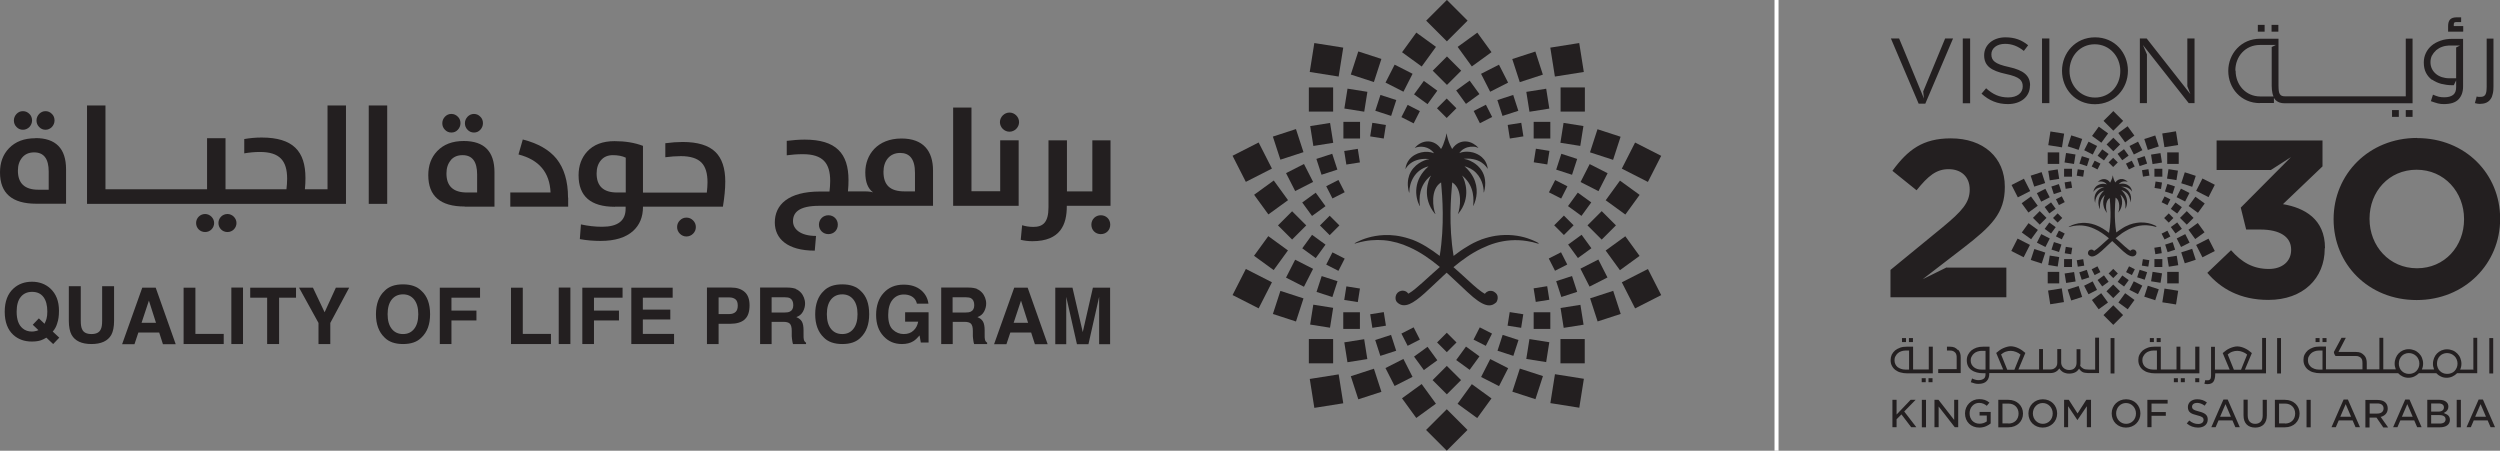 <?xml version="1.0" encoding="UTF-8"?>
<svg id="Layer_2" data-name="Layer 2" xmlns="http://www.w3.org/2000/svg" viewBox="0 0 180.14 32.48">
  <rect x="0" y="0" width="180.14" height="32.48" fill="#808080" stroke="none"/>
  <defs>
    <style>
      .cls-1 {
        stroke: #fff;
        stroke-miterlimit: 10;
        stroke-width: .29px;
      }

      .cls-1, .cls-2 {
        fill: #231f20;
      }
    </style>
  </defs>
  <g id="Layer_1-2" data-name="Layer 1">
    <g>
      <g>
        <path class="cls-2" d="M157.62,2.77h.51v4.66h-.42l-3.3-4.19.29.68v3.51h-.51V2.77h.49l3.15,4.01-.22-.57v-3.44ZM138.25,7.47l-2-4.7h.59l.29.69,1.37,3.32.13.32-.05-.51,1.58-3.82h.57l-2,4.7h-.47ZM147.14,2.77h.53v4.66h-.53V2.77ZM152.78,5.12c0,1.06-.76,1.91-1.82,1.91s-1.84-.87-1.84-1.92h0c0-1.07.76-1.92,1.82-1.92s1.84.87,1.84,1.92h0ZM150.96,2.69c-1.42,0-2.38,1.13-2.38,2.41h0c0,1.3.95,2.41,2.37,2.41s2.38-1.13,2.38-2.41h0c0-1.3-.95-2.41-2.37-2.41M146.27,6.17h0c0,.81-.67,1.33-1.59,1.33-.74,0-1.35-.25-1.9-.75l.33-.39c.49.44.95.66,1.6.66s1.04-.33,1.04-.79h0c0-.45-.23-.69-1.21-.9-1.07-.23-1.57-.58-1.57-1.35h0c0-.75.65-1.29,1.53-1.29.68,0,1.17.19,1.64.57l-.31.41c-.43-.35-.87-.51-1.35-.51-.61,0-.99.33-.99.75h0c0,.45.24.7,1.27.92,1.04.23,1.52.61,1.52,1.32M141.96,7.44h-.53V2.77h.53v4.66Z"/>
        <path class="cls-2" d="M161.07,5.08c0-1.02.73-1.84,1.76-1.84h1.16l-.3.15v2.79c0,.19.02.37.05.52.02.09.04.17.08.25h-.96c-1.03,0-1.77-.83-1.77-1.85h0ZM162.82,7.42h1.03v-.37s.02.04.03.05c.07.11.17.19.29.25.12.06.27.09.45.09h9.22V2.78h-.49v4.16h-8.71c-.09,0-.17-.01-.23-.04-.06-.03-.11-.07-.14-.13-.04-.06-.06-.14-.07-.23-.01-.1-.02-.22-.02-.35v-3.4h-1.33c-1.36,0-2.29,1.08-2.29,2.32h0c0,1.25.92,2.32,2.28,2.32M177.48,2.28h-1.08v-.4c0-.22.05-.38.15-.48.1-.1.25-.15.44-.15h.35v.34h-.34c-.08,0-.13.01-.15.04-.03.03-.04.08-.04.14v.11h.68v.38ZM178.73,7.49c-.13,0-.27-.02-.4-.06l.13-.48c.06.02.1.03.14.03.03,0,.07,0,.12,0,.1,0,.17-.01.23-.04.06-.03.11-.07.14-.13.03-.06.06-.14.07-.23.01-.1.02-.22.02-.35v-3.45h.49v3.45c0,.19-.01.37-.05.52-.03.15-.08.29-.16.39-.07.11-.17.19-.29.25-.12.06-.27.09-.45.09M164.17,2.28h-.49v-.49h.49v.49ZM175.25,3.99c.08-.15.18-.27.3-.38.13-.1.27-.19.43-.24.16-.06.32-.08.48-.09h0s.8,0,.8,0l-.28.14v2.22h-.5c-.19,0-.36-.03-.52-.08-.16-.05-.31-.13-.43-.23-.12-.1-.22-.22-.29-.36-.07-.14-.11-.31-.11-.49s.04-.34.11-.49M175.25,5.74c.19.13.4.23.65.3.25.06.51.1.78.1h.13l.17-.35v.49c0,.26-.07.44-.22.56-.15.11-.36.17-.62.17-.15,0-.29-.01-.41-.04-.12-.03-.26-.08-.42-.15l-.15.47c.19.07.36.12.5.16.15.04.29.05.44.05.48,0,.83-.11,1.05-.34.22-.23.33-.54.33-.92v-3.44h-.79c-.3,0-.58.04-.83.13-.25.09-.47.2-.64.35-.18.15-.32.33-.42.54-.1.21-.15.43-.15.68,0,.29.05.54.16.75.11.21.26.38.44.51M163.18,2.28h-.49v-.49h.49v.49ZM173.35,7.93h.49v.49h-.49v-.49ZM172.36,7.93h.49v.49h-.49v-.49Z"/>
        <polygon class="cls-2" points="138.08 30.78 137.71 30.78 137.01 29.86 136.66 30.21 136.66 30.78 136.36 30.78 136.36 28.81 136.66 28.81 136.66 29.87 137.67 28.81 138.03 28.81 137.21 29.65 138.08 30.78"/>
        <rect class="cls-2" x="138.48" y="28.81" width=".3" height="1.98"/>
        <polygon class="cls-2" points="141.1 28.81 141.1 30.78 140.85 30.78 139.69 29.29 139.69 30.78 139.39 30.78 139.39 28.81 139.68 28.81 140.81 30.26 140.81 28.81 141.1 28.81"/>
        <path class="cls-2" d="M143.44,29.7v.81c-.17.14-.44.3-.82.3-.6,0-1.03-.42-1.03-1.02h0c0-.58.45-1.03,1.02-1.03.31,0,.52.07.74.25l-.19.23c-.15-.12-.31-.21-.56-.21-.38,0-.68.33-.68.75,0,.44.29.75.72.75.19,0,.37-.06.51-.16h.01v-.43h-.52v-.26h.81Z"/>
        <path class="cls-2" d="M144.72,30.51h-.43v-1.43h.43c.43,0,.73.29.73.72s-.3.72-.73.72M144.72,28.81h-.73v1.98h.73c.61,0,1.05-.42,1.05-.99s-.44-.99-1.05-.99"/>
        <path class="cls-2" d="M147.91,29.8c0,.42-.31.74-.71.74s-.72-.33-.72-.75.31-.75.71-.75.72.33.72.75h0ZM147.2,28.77c-.59,0-1.04.44-1.04,1.02h0c0,.59.44,1.02,1.03,1.02s1.04-.44,1.04-1.02-.44-1.02-1.03-1.02"/>
        <polygon class="cls-2" points="150.67 28.81 150.67 30.78 150.37 30.78 150.37 29.27 149.69 30.27 149.02 29.27 149.02 30.78 148.73 30.78 148.73 28.81 149.07 28.81 149.7 29.79 150.33 28.81 150.67 28.81"/>
        <path class="cls-2" d="M153.91,29.8c0,.42-.31.74-.71.74s-.72-.33-.72-.75.31-.75.71-.75.72.33.72.75h0ZM153.2,28.77c-.59,0-1.04.44-1.04,1.02h0c0,.59.44,1.02,1.03,1.02s1.04-.44,1.04-1.02-.44-1.02-1.03-1.02"/>
        <polygon class="cls-2" points="155.03 29.08 155.03 29.69 156.06 29.69 156.06 29.96 155.03 29.96 155.03 30.78 154.73 30.78 154.73 28.81 156.19 28.81 156.19 29.08 155.03 29.08"/>
        <path class="cls-2" d="M159.08,30.23c0,.35-.27.58-.7.58-.3,0-.58-.1-.81-.3l.18-.21c.21.17.41.25.64.25s.39-.11.39-.29-.11-.25-.48-.34c-.42-.1-.65-.22-.65-.59,0-.33.27-.56.67-.56.27,0,.49.07.7.23l-.16.23c-.18-.13-.36-.2-.55-.2-.21,0-.36.11-.36.27,0,.18.11.25.5.35.45.11.63.27.63.57"/>
        <path class="cls-2" d="M159.97,30.03l.39-.91.39.91h-.78ZM160.51,28.79h-.3l-.87,1.99h.31l.21-.49h1l.21.49h.32l-.87-1.99Z"/>
        <path class="cls-2" d="M163.34,28.81v1.12c0,.56-.31.88-.84.88s-.84-.32-.84-.87v-1.14h.3v1.13c0,.39.2.61.54.61s.54-.22.54-.59v-1.14h.3Z"/>
        <path class="cls-2" d="M164.65,30.51h-.43v-1.43h.43c.43,0,.73.29.73.72s-.3.72-.73.72M164.65,28.81h-.73v1.98h.73c.61,0,1.05-.42,1.05-.99s-.44-.99-1.05-.99"/>
        <rect class="cls-2" x="166.2" y="28.81" width=".3" height="1.98"/>
        <path class="cls-2" d="M168.63,30.03l.39-.91.39.91h-.78ZM169.17,28.79h-.3l-.87,1.99h.31l.21-.49h1l.21.49h.32l-.87-1.99Z"/>
        <path class="cls-2" d="M170.75,29.81v-.74h.55c.29,0,.45.13.45.36s-.17.37-.45.37h-.55ZM171.55,30.03h.04c.3-.1.46-.31.46-.6,0-.17-.06-.32-.16-.42-.13-.13-.33-.19-.57-.19h-.88v1.98h.3v-.71h.5s.49.71.49.71h.35l-.54-.76Z"/>
        <path class="cls-2" d="M173.07,30.03l.39-.91.39.91h-.78ZM173.61,28.79h-.3l-.87,1.99h.31l.21-.49h1l.21.49h.32l-.87-1.99Z"/>
        <path class="cls-2" d="M175.8,30.52h-.62v-.61h.59c.39,0,.45.19.45.3,0,.2-.15.31-.42.31M175.18,29.07h.54c.24,0,.38.11.38.28,0,.2-.15.31-.41.31h-.51v-.59ZM176.14,29.78l-.06-.02.06-.03c.19-.1.28-.24.28-.43,0-.13-.04-.24-.13-.32-.11-.11-.29-.17-.51-.17h-.88v1.98h.91c.45,0,.72-.2.72-.53,0-.24-.12-.38-.38-.47"/>
        <rect class="cls-2" x="177.02" y="28.81" width=".3" height="1.98"/>
        <path class="cls-2" d="M178.35,30.03l.39-.91.39.91h-.78ZM178.89,28.79h-.29l-.87,1.99h.31l.21-.49h1l.21.49h.32l-.87-1.99Z"/>
        <path class="cls-2" d="M152.08,26.91h.28v-2.55h-.28v2.55ZM144.63,26.63l-.44-1.09c.11-.09.22-.16.34-.2.11-.04.24-.06.36-.06s.25.03.38.08.23.11.32.19l-.44,1.09h-.51ZM143.07,26.63h-.29c-.11,0-.21-.01-.3-.04-.09-.03-.18-.07-.25-.13-.07-.06-.13-.13-.17-.21-.04-.08-.06-.18-.06-.28s.02-.2.07-.28c.04-.09.1-.16.17-.22.07-.06.15-.11.25-.14.09-.03.19-.05.29-.05h.29v1.36ZM150.97,26.63h-.47c-.17,0-.3-.02-.39-.07-.09-.05-.17-.12-.22-.21.02-.07.02-.16.02-.27v-.92h-.28v.96c0,.16-.04.29-.13.39-.09.1-.22.15-.4.15-.08,0-.16-.01-.23-.04-.07-.03-.13-.06-.18-.11-.05-.04-.09-.1-.12-.16-.03-.06-.04-.12-.05-.19v-1.01h-.28v.98c0,.09-.01.16-.04.22-.03.06-.06.11-.11.15-.05.04-.1.07-.15.09-.06.02-.12.03-.18.03h-.55v-1.47h-.28v1.47h-1.49l.5-1.19c-.08-.07-.16-.13-.24-.19-.09-.06-.17-.11-.26-.15-.09-.04-.18-.08-.27-.1-.09-.02-.18-.04-.27-.04s-.18.01-.28.04c-.09.02-.18.06-.28.1-.09.04-.18.09-.26.15-.08.06-.16.12-.24.19l.5,1.19h-.98v-1.64h-.46c-.18,0-.33.02-.48.07-.14.05-.27.12-.37.2-.1.09-.18.19-.24.31-.06.12-.09.25-.09.39,0,.17.03.31.09.43.06.12.15.22.26.29.11.08.23.13.38.17.14.04.29.05.45.05h.17v.08c0,.15-.04.26-.13.32-.09.06-.2.1-.36.1-.09,0-.17,0-.24-.03-.07-.02-.15-.04-.24-.09l-.09.27c.11.04.21.07.29.09.08.02.17.03.25.03.28,0,.48-.07.6-.2.13-.13.19-.31.19-.53v-.05h4.42c.14,0,.26-.03.37-.09.11-.06.19-.14.26-.24.07.11.16.2.28.27.12.06.26.1.42.1s.32-.03.44-.09c.12-.06.21-.15.28-.27.02.04.05.08.09.12.03.04.08.07.13.11.05.03.12.06.2.07.06.01.13.02.2.02h0s.82,0,.82,0v-2.55h-.28v2.27ZM177.02,26.5c-.04.09-.09.17-.16.24-.07.07-.15.12-.24.15-.09.04-.19.05-.3.05s-.2-.02-.29-.06c-.09-.04-.17-.09-.23-.16-.07-.07-.12-.15-.15-.24-.04-.09-.05-.19-.05-.29s.02-.2.05-.29.09-.17.15-.24c.06-.07.14-.12.23-.16.09-.04.19-.06.29-.06s.21.02.3.06c.09.04.17.09.24.16.07.07.12.14.16.24s.06.19.06.3-.02.21-.06.3M174.27,26.5c-.04.09-.09.17-.16.24-.07.07-.15.12-.24.15-.09.04-.19.05-.3.05s-.2-.02-.29-.06c-.09-.04-.17-.09-.23-.16-.07-.07-.12-.15-.15-.24-.04-.09-.05-.19-.05-.29s.02-.2.05-.29c.04-.09.09-.17.15-.24.06-.07.14-.12.23-.16.09-.04.19-.06.29-.06s.21.02.3.06c.09.04.17.09.24.16.07.07.12.14.16.24.04.09.06.19.06.3s-.02.21-.06.3M167.36,26.63h-.28c-.11,0-.21-.02-.3-.05-.09-.03-.18-.08-.25-.13-.07-.06-.12-.13-.17-.21-.04-.08-.06-.18-.06-.29s.02-.2.07-.28c.04-.08.1-.16.17-.22.07-.06.15-.11.25-.14.09-.03.19-.05.28-.05h.28v1.36ZM178.25,26.63h-.98c.06-.13.09-.27.09-.42s-.03-.28-.08-.41c-.05-.13-.13-.24-.22-.33-.09-.09-.2-.17-.33-.22-.13-.05-.26-.08-.41-.08s-.27.03-.4.08c-.12.05-.23.13-.32.22-.09.09-.16.2-.21.33-.05.13-.08.26-.08.4,0,.08,0,.15.02.22.02.07.04.14.06.2h-.88c.06-.13.09-.27.09-.42s-.03-.28-.08-.41c-.05-.13-.13-.24-.22-.33-.09-.09-.2-.17-.33-.22-.13-.05-.26-.08-.41-.08s-.27.03-.4.08c-.12.05-.23.13-.32.22-.09.09-.16.2-.21.33-.05.13-.08.26-.08.4,0,.08,0,.15.02.22.02.07.04.14.06.2h-.9v-2.27h-.28v2.27h-.91v-.44c0-.11-.01-.21-.04-.31-.03-.1-.07-.18-.14-.25-.07-.08-.16-.14-.25-.19-.09-.04-.21-.06-.35-.06h-1.26l.53-1.02h-.31l-.55,1.02c0,.06.02.12.04.16.02.05.05.09.08.13h1.45c.09,0,.17.01.23.04.07.03.12.06.16.11.04.05.07.1.08.16.01.06.02.13.02.21v.44h-2.63v-1.64h-.45c-.18,0-.34.02-.48.07-.14.05-.27.12-.37.2-.1.09-.18.19-.24.31-.06.12-.08.25-.08.38,0,.17.03.31.1.43.06.12.15.22.26.3.11.08.23.14.37.17.14.04.29.06.45.06h5.64c.09.1.2.18.33.24.13.06.26.09.41.09s.29-.03.42-.09c.13-.06.24-.14.34-.24h1.25c.09.1.2.18.33.24.13.06.26.09.41.09s.29-.03.42-.09c.13-.06.24-.14.34-.24h1.45v-2.55h-.28v2.27ZM179.37,26.91h.28v-2.55h-.28v2.55ZM158.18,27.54h.29v-.29h-.29v.29ZM160.96,26.63l-.44-1.09c.11-.09.22-.16.34-.2.11-.04.23-.06.36-.06s.25.03.38.08c.13.05.23.11.32.19l-.44,1.09h-.51ZM162.97,26.63h-1.21l.5-1.19c-.08-.07-.16-.13-.24-.19-.09-.06-.17-.11-.26-.15-.09-.04-.18-.08-.27-.1-.09-.02-.18-.04-.27-.04s-.18.01-.28.04c-.09.02-.18.06-.28.1-.09.04-.18.09-.26.15-.08.06-.16.12-.24.19l.5,1.19h-1.06v-1.64h-.28v1.99c0,.08,0,.15-.01.2,0,.06-.02.1-.04.13-.02.03-.05.06-.08.07-.03.02-.08.02-.13.02-.03,0-.05,0-.07,0-.02,0-.05,0-.08-.02l-.07.27c.08.02.15.03.23.03.1,0,.19-.02.26-.05.07-.03.13-.08.17-.14.04-.06.07-.14.09-.23.02-.09.03-.19.03-.3v-.06h3.66v-2.55h-.28v2.27ZM141.09,25.23c-.08-.08-.16-.15-.25-.19-.09-.04-.21-.06-.34-.06h-.21v.28h.25c.07,0,.13.01.2.04.06.03.11.07.15.11.04.05.07.1.08.16.02.06.02.13.02.21v.82h-1.33v.28h1.62v-1.12c0-.11-.01-.22-.04-.31-.03-.1-.08-.18-.14-.25M157.14,27.54h.29v-.29h-.29v.29ZM155.41,26.63h-.28c-.11,0-.21-.02-.3-.05-.09-.03-.17-.08-.24-.13-.07-.06-.13-.13-.16-.21-.04-.08-.06-.18-.06-.29s.02-.2.07-.28c.04-.08.1-.16.17-.22.07-.06.15-.11.25-.14.09-.03.19-.05.28-.05h.28v1.36ZM158.46,24.98h-.28v1.64h-1.07v-1.64h-.28v1.64h-1.13v-1.64h-.45c-.18,0-.34.02-.48.07-.14.05-.27.12-.37.2-.1.09-.18.19-.24.31-.06.12-.08.25-.08.38,0,.17.03.31.1.43.06.12.15.22.26.3.11.08.23.14.37.17.14.04.29.06.45.06h3.22v-1.93ZM156.64,27.54h.29v-.29h-.29v.29ZM137.34,24.36h-.29v.29h.29v-.29ZM167.14,24.36h-.29v.29h.29v-.29ZM155.69,24.36h-.29v.29h.29v-.29ZM138.96,27.54h.29v-.29h-.29v.29ZM155.2,24.36h-.29v.29h.29v-.29ZM137.84,24.36h-.29v.29h.29v-.29ZM138.47,27.54h.29v-.29h-.29v.29ZM137.56,26.63h-.28c-.11,0-.21-.02-.3-.05-.09-.03-.18-.08-.25-.13-.07-.06-.12-.13-.16-.21-.04-.08-.06-.18-.06-.29s.02-.2.07-.28c.04-.08.1-.16.17-.22.07-.06.15-.11.25-.14.09-.03.19-.05.28-.05h.28v1.36ZM139.26,24.98h-.28v1.64h-1.13v-1.64h-.45c-.18,0-.34.02-.48.07-.14.05-.27.12-.37.2-.1.09-.18.19-.24.31-.05.12-.08.25-.08.38,0,.17.03.31.1.43.06.12.15.22.26.3.11.08.23.14.37.17.14.04.29.06.45.06h1.86v-1.93ZM164.08,26.91h.28v-2.55h-.28v2.55ZM167.64,24.36h-.29v.29h.29v-.29Z"/>
        <path class="cls-2" d="M167.51,17.89v.03c0,2.13-1.55,3.69-4.06,3.69-2.03,0-3.43-.81-4.4-1.95l1.71-1.63c.77.87,1.58,1.35,2.73,1.35.94,0,1.6-.53,1.6-1.37v-.03c0-.92-.82-1.44-2.21-1.44h-1.03l-.39-1.58,3.62-3.64-1.45.93h-3.91v-2.13h7.63v1.87l-2.85,2.72c1.53.26,3.03,1.06,3.03,3.16M140.27,19.28h4.3v2.14h-8.35v-1.97l3.76-3.08c1.4-1.16,1.95-1.77,1.95-2.71s-.63-1.47-1.52-1.47-1.47.48-2.31,1.52l-1.74-1.4c1.11-1.52,2.19-2.34,4.21-2.34,2.34,0,3.89,1.37,3.89,3.48v.03c0,1.89-.97,2.82-2.97,4.37l-2.47,1.9-.48.37,1.72-.85ZM177.55,15.81c0,1.93-1.39,3.52-3.39,3.52s-3.42-1.61-3.42-3.55v-.03c0-1.94,1.39-3.52,3.39-3.52s3.42,1.61,3.42,3.55v.03ZM174.16,9.94c-3.48,0-6.01,2.63-6.01,5.84v.03c0,3.21,2.5,5.81,5.98,5.81s6.02-2.63,6.02-5.84v-.03c0-3.21-2.5-5.8-5.98-5.8"/>
        <path class="cls-2" d="M155.41,16.31c-.07-.04-.21-.11-.39-.17-.27-.09-.64-.15-1.08-.08-.15.02-.3.06-.47.12-.02,0-.03.01-.05.02-.08.03-.16.07-.25.11-.07.04-.14.07-.21.12-.16.1-.32.21-.47.32-.17-1.05-.09-2.03-.05-2.51,0,0,0,0,0,0,.37.23.27.89.19,1.08,0,0,0,0,0,0,.46-.55.24-1.15.14-1.31,0,0,0,0,0,0,.07.05.12.11.17.17.14.18.2.38.21.56,0,.09,0,.18,0,.25,0,.02,0,.04,0,.06,0,0,0,0,0,0,0,0,0,0,0,0,.13-.25.19-.62,0-.98-.05-.1-.12-.19-.21-.29-.03-.03-.05-.05-.08-.08,0,0,0,0,0,0,.03,0,.05.01.08.02.08.03.15.07.21.11.14.1.24.25.29.4.05.12.07.25.07.36,0,0,0,0,0,0,.09-.32.04-.56-.08-.74-.08-.13-.19-.22-.29-.28-.07-.04-.15-.08-.21-.09-.04-.01-.07-.02-.1-.02,0,0,0,0,0,0,.04,0,.07,0,.1,0,.08,0,.15,0,.21.02.12.02.22.07.29.12.12.08.18.17.2.21,0,0,0,0,0,0-.02-.17-.09-.3-.2-.4-.08-.07-.19-.13-.29-.15-.07-.02-.14-.03-.21-.03-.09,0-.19.01-.26.05,0,0,0,0,0,0,.07-.1.16-.16.27-.19.07-.02.14-.03.21-.02.06,0,.12.02.17.04,0,0,0,0,0,0-.05-.06-.11-.11-.18-.14-.07-.04-.14-.06-.21-.07-.19-.02-.38.06-.51.25,0,0,0,0,0,0-.02-.04-.05-.09-.07-.14-.05-.12-.09-.25-.11-.38,0,0,0,0,0,0-.02.13-.06.27-.12.39-.02.05-.05.1-.07.14,0,0,0,0,0,0-.22-.34-.64-.33-.89-.04,0,0,0,0,0,0,.17-.08.49-.06.65.17,0,0,0,0,0,0-.25-.1-.63-.04-.83.21-.07.09-.12.2-.14.33,0,0,0,0,0,0,.02-.03.06-.09.13-.16.12-.11.33-.21.67-.18,0,0,0,0,0,0-.18.02-.54.18-.67.54-.06.16-.07.36,0,.6,0,0,0,0,0,0,0,0,0-.01,0-.02,0-.33.19-.76.65-.88,0,0,0,0,0,0-.52.46-.47,1.02-.3,1.35,0,0,0,0,0,0-.02-.25-.04-.7.37-1.04,0,0,0,0,0,0-.1.15-.32.76.14,1.31,0,0,0,0,0,0-.08-.19-.18-.84.19-1.08,0,0,0,0,0,0,.04.48.13,1.46-.05,2.51-.3-.23-.61-.43-.93-.55-.04-.01-.08-.03-.11-.04-.32-.11-.62-.14-.87-.13-.41.02-.73.14-.9.23-.04.02-.07.03-.09.05,0,0,0,.02,0,.02.03,0,.05-.02.08-.02.32-.09.62-.11.9-.09.31.03.6.11.87.24.38.17.73.42,1.04.68-.44.39-.82.76-1.04.89-.01,0-.02.01-.03.02-.05-.07-.15-.12-.25-.09-.09.02-.16.09-.18.18-.02.08,0,.17.05.21.12.12.26.13.42.06.31-.13.69-.53,1.15-.96.04-.04.08-.07.12-.11.04.04.08.07.12.11.21.19.41.38.58.54.07.07.14.13.21.18.1.09.2.16.29.2.18.09.33.11.47-.01,0,0,.01-.01.02-.02.03-.03.07-.13.05-.21-.01-.05-.04-.09-.07-.12-.03-.03-.07-.05-.11-.06-.1-.02-.2.02-.25.09-.03-.02-.06-.04-.1-.06-.08-.06-.18-.14-.29-.24-.07-.06-.14-.12-.21-.19-.14-.13-.3-.28-.47-.42.15-.12.31-.24.47-.36.07-.05.14-.09.21-.13.1-.06.19-.11.29-.16.15-.07.31-.13.47-.18.33-.1.69-.13,1.08-.07.13.02.25.05.38.09.01,0,.02-.01,0-.02"/>
        <rect class="cls-2" x="151.77" y="22.2" width="1" height="1" transform="translate(28.52 114.28) rotate(-44.98)"/>
        <rect class="cls-2" x="146.43" y="18.05" width=".83" height=".83" transform="translate(83.96 152.44) rotate(-72.02)"/>
        <rect class="cls-2" x="148.81" y="11.08" width=".69" height=".69" transform="translate(114.54 156.95) rotate(-81)"/>
        <rect class="cls-2" x="157.22" y="15.36" width=".69" height=".69" transform="translate(35.05 116.01) rotate(-45)"/>
        <rect class="cls-2" x="156.96" y="13.72" width=".69" height=".69" transform="translate(73.4 147.86) rotate(-63.02)"/>
        <rect class="cls-2" x="148.82" y="19.64" width=".69" height=".69" transform="translate(-1.29 23.59) rotate(-9)"/>
        <rect class="cls-2" x="155.04" y="11.08" width=".69" height=".69" transform="translate(.13 24.45) rotate(-9)"/>
        <rect class="cls-2" x="150.29" y="20.39" width=".69" height=".69" transform="translate(6.99 70.6) rotate(-26.98)"/>
        <rect class="cls-2" x="151.93" y="10.07" width=".69" height=".69" transform="translate(37.24 110.72) rotate(-45)"/>
        <rect class="cls-2" x="151.26" y="10.87" width=".57" height=".57" transform="translate(53.34 127.12) rotate(-53.95)"/>
        <rect class="cls-2" x="152.7" y="19.96" width=".57" height=".57" transform="translate(46.63 132.06) rotate(-53.97)"/>
        <rect class="cls-2" x="147.88" y="13.33" width=".57" height=".57" transform="translate(3.04 46.41) rotate(-17.98)"/>
        <rect class="cls-2" x="156.08" y="17.51" width=".57" height=".57" transform="translate(2.15 49.15) rotate(-17.98)"/>
        <rect class="cls-2" x="147.44" y="16.14" width=".57" height=".57" transform="translate(47.59 126.27) rotate(-53.99)"/>
        <rect class="cls-2" x="158.42" y="17.36" width="1" height="1" transform="translate(9.22 74.13) rotate(-27.01)"/>
        <rect class="cls-2" x="147.65" y="20.86" width="1" height="1" transform="translate(-1.52 23.43) rotate(-9)"/>
        <rect class="cls-2" x="155.88" y="9.54" width="1" height="1" transform="translate(.35 24.58) rotate(-9)"/>
        <rect class="cls-2" x="145.84" y="16.24" width=".83" height=".83" transform="translate(46.84 125.21) rotate(-54.01)"/>
        <rect class="cls-2" x="150.29" y="10.33" width=".69" height=".69" transform="translate(72.79 140.07) rotate(-63.02)"/>
        <rect class="cls-2" x="146.89" y="13.72" width=".69" height=".69" transform="translate(9.64 68.33) rotate(-26.98)"/>
        <rect class="cls-2" x="151.93" y="20.65" width=".69" height=".69" transform="translate(29.75 113.82) rotate(-45)"/>
        <rect class="cls-2" x="156.08" y="13.33" width=".57" height=".57" transform="translate(95.14 158.14) rotate(-72.02)"/>
        <rect class="cls-2" x="148.73" y="18.67" width=".57" height=".57"/>
        <rect class="cls-2" x="145.11" y="13.04" width="1" height="1" transform="translate(9.73 67.59) rotate(-27)"/>
        <rect class="cls-2" x="145.11" y="17.36" width="1" height="1" transform="translate(63.6 139.51) rotate(-63.01)"/>
        <rect class="cls-2" x="149.09" y="9.86" width=".83" height=".83" transform="translate(93.54 149.29) rotate(-72)"/>
        <rect class="cls-2" x="154.62" y="20.71" width=".83" height=".83" transform="translate(87.03 162.03) rotate(-72)"/>
        <rect class="cls-2" x="157.28" y="18.05" width=".83" height=".83" transform="translate(2.01 49.62) rotate(-18)"/>
        <rect class="cls-2" x="157.86" y="16.24" width=".83" height=".83" transform="translate(20.42 96.18) rotate(-35.99)"/>
        <rect class="cls-2" x="157.28" y="12.52" width=".83" height=".83" transform="translate(96.79 158.97) rotate(-72.05)"/>
        <rect class="cls-2" x="156.16" y="10.98" width=".83" height=".83"/>
        <rect class="cls-2" x="149.09" y="20.71" width=".83" height=".83" transform="translate(.78 47.16) rotate(-17.97)"/>
        <rect class="cls-2" x="152.81" y="21.3" width=".83" height=".83" transform="translate(45.65 132.96) rotate(-54.03)"/>
        <rect class="cls-2" x="146.89" y="16.99" width=".69" height=".69" transform="translate(64.99 140.68) rotate(-63.02)"/>
        <rect class="cls-2" x="148.73" y="12.16" width=".57" height=".57"/>
        <rect class="cls-2" x="147.44" y="14.7" width=".57" height=".57" transform="translate(19.42 89.71) rotate(-36.01)"/>
        <rect class="cls-2" x="154.07" y="11.32" width=".57" height=".57" transform="translate(3.98 48.32) rotate(-18.02)"/>
        <rect class="cls-2" x="152.7" y="10.87" width=".57" height=".57" transform="translate(22.63 92) rotate(-35.98)"/>
        <rect class="cls-2" x="155.27" y="17.82" width=".47" height=".47" transform="translate(-.91 24.65) rotate(-9.04)"/>
        <rect class="cls-2" x="156.03" y="15.47" width=".47" height=".47" transform="translate(34.67 115.1) rotate(-45)"/>
        <rect class="cls-2" x="158.42" y="13.04" width="1" height="1" transform="translate(74.73 149) rotate(-63.01)"/>
        <rect class="cls-2" x="156.16" y="19.59" width=".83" height=".83"/>
        <rect class="cls-2" x="146.43" y="12.52" width=".83" height=".83" transform="translate(3.19 46) rotate(-18)"/>
        <rect class="cls-2" x="154.62" y="9.86" width=".83" height=".83" transform="translate(4.41 48.42) rotate(-18)"/>
        <rect class="cls-2" x="150.9" y="9.28" width=".83" height=".83" transform="translate(54.62 126.49) rotate(-54.04)"/>
        <rect class="cls-2" x="156.96" y="16.99" width=".69" height=".69" transform="translate(9.26 73.25) rotate(-26.98)"/>
        <rect class="cls-2" x="146.63" y="15.36" width=".69" height=".69" transform="translate(31.91 108.48) rotate(-44.98)"/>
        <rect class="cls-2" x="156.53" y="16.14" width=".57" height=".57" transform="translate(20.34 95.38) rotate(-36.03)"/>
        <rect class="cls-2" x="149.9" y="19.52" width=".57" height=".57" transform="translate(1.24 47.43) rotate(-18.02)"/>
        <rect class="cls-2" x="152.03" y="19.47" width=".47" height=".47" transform="translate(30.67 113.44) rotate(-45)"/>
        <rect class="cls-2" x="149.68" y="12.23" width=".47" height=".47" transform="translate(114.17 158.59) rotate(-81.01)"/>
        <rect class="cls-2" x="148.23" y="16.7" width=".47" height=".47" transform="translate(65.99 141.54) rotate(-63.01)"/>
        <rect class="cls-2" x="147.55" y="10.98" width=".83" height=".83"/>
        <rect class="cls-2" x="152.81" y="9.28" width=".83" height=".83" transform="translate(23.57 91.92) rotate(-36.01)"/>
        <rect class="cls-2" x="153.56" y="20.39" width=".69" height=".69" transform="translate(65.6 148.48) rotate(-63.02)"/>
        <rect class="cls-2" x="147.64" y="18.47" width=".69" height=".69" transform="translate(106.25 162.03) rotate(-81)"/>
        <rect class="cls-2" x="156.21" y="12.25" width=".69" height=".69" transform="translate(119.61 165.24) rotate(-81)"/>
        <rect class="cls-2" x="155.24" y="18.67" width=".57" height=".57"/>
        <rect class="cls-2" x="156.53" y="14.7" width=".57" height=".57" transform="translate(52.5 133.03) rotate(-53.99)"/>
        <rect class="cls-2" x="151.26" y="19.96" width=".57" height=".57" transform="translate(17.05 92.96) rotate(-36.01)"/>
        <rect class="cls-2" x="150.8" y="11.66" width=".47" height=".47" transform="translate(71.89 141.08) rotate(-63.01)"/>
        <rect class="cls-2" x="153.27" y="19.27" width=".47" height=".47" transform="translate(66.51 147.47) rotate(-63.03)"/>
        <rect class="cls-2" x="154.38" y="18.7" width=".47" height=".47" transform="translate(111.74 168.7) rotate(-81.01)"/>
        <rect class="cls-2" x="148.23" y="14.23" width=".47" height=".47" transform="translate(9.6 68.95) rotate(-26.99)"/>
        <rect class="cls-2" x="155.84" y="16.7" width=".47" height=".47" transform="translate(9.31 72.68) rotate(-26.99)"/>
        <rect class="cls-2" x="148.8" y="17.82" width=".47" height=".47" transform="translate(107.9 162.43) rotate(-81)"/>
        <rect class="cls-2" x="154.38" y="12.23" width=".47" height=".47" transform="translate(-.06 24.2) rotate(-8.95)"/>
        <rect class="cls-2" x="150.8" y="19.27" width=".47" height=".47" transform="translate(7.63 70.77) rotate(-27.03)"/>
        <rect class="cls-2" x="147.65" y="9.54" width="1" height="1" transform="translate(115.07 154.8) rotate(-81)"/>
        <rect class="cls-2" x="155.88" y="20.86" width="1" height="1" transform="translate(110.82 172.48) rotate(-81)"/>
        <rect class="cls-2" x="151.77" y="8.2" width="1" height="1" transform="translate(38.42 110.19) rotate(-44.98)"/>
        <rect class="cls-2" x="145.84" y="14.33" width=".83" height=".83" transform="translate(19.25 88.75) rotate(-35.99)"/>
        <rect class="cls-2" x="157.86" y="14.33" width=".83" height=".83" transform="translate(53.26 134.08) rotate(-53.97)"/>
        <rect class="cls-2" x="147.55" y="19.59" width=".83" height=".83"/>
        <rect class="cls-2" x="150.9" y="21.3" width=".83" height=".83" transform="translate(16.17 93.15) rotate(-36.03)"/>
        <rect class="cls-2" x="155.04" y="19.64" width=".69" height=".69" transform="translate(111.32 170.32) rotate(-80.99)"/>
        <rect class="cls-2" x="147.64" y="12.25" width=".69" height=".69" transform="translate(-.15 23.31) rotate(-9)"/>
        <rect class="cls-2" x="156.21" y="18.47" width=".69" height=".69" transform="translate(-1.01 24.73) rotate(-9)"/>
        <rect class="cls-2" x="153.56" y="10.33" width=".69" height=".69" transform="translate(11.91 70.98) rotate(-26.98)"/>
        <rect class="cls-2" x="149.89" y="11.32" width=".57" height=".57" transform="translate(92.75 150.85) rotate(-72)"/>
        <rect class="cls-2" x="154.07" y="19.52" width=".57" height=".57" transform="translate(87.87 160.5) rotate(-72.02)"/>
        <rect class="cls-2" x="147.88" y="17.51" width=".57" height=".57" transform="translate(85.33 153.15) rotate(-71.94)"/>
        <rect class="cls-2" x="155.24" y="12.16" width=".57" height=".57"/>
        <rect class="cls-2" x="152.03" y="11.46" width=".47" height=".47" transform="translate(36.33 111.1) rotate(-45)"/>
        <rect class="cls-2" x="148.8" y="13.11" width=".47" height=".47" transform="translate(-.25 23.47) rotate(-9)"/>
        <rect class="cls-2" x="148.03" y="15.47" width=".47" height=".47" transform="translate(32.32 109.44) rotate(-45)"/>
        <rect class="cls-2" x="155.84" y="14.23" width=".47" height=".47" transform="translate(72.35 146.98) rotate(-63.01)"/>
        <rect class="cls-2" x="155.27" y="13.11" width=".47" height=".47" transform="translate(118.01 164.85) rotate(-81)"/>
        <rect class="cls-2" x="149.68" y="18.7" width=".47" height=".47" transform="translate(-1.12 23.67) rotate(-8.99)"/>
        <rect class="cls-2" x="153.27" y="11.66" width=".47" height=".47" transform="translate(11.36 71.06) rotate(-27.03)"/>
      </g>
      <line class="cls-1" x1="128.01" x2="128.01" y2="32.48"/>
      <g>
        <path class="cls-2" d="M110.87,17.52c-.15-.09-.44-.23-.83-.36-.56-.18-1.34-.31-2.27-.17-.31.05-.64.13-.98.25-.03.01-.07.02-.1.04-.17.07-.35.14-.52.23-.15.08-.3.16-.44.25-.34.2-.67.43-.99.68-.37-2.22-.19-4.28-.1-5.29,0,0,0,0,.01,0,.78.49.56,1.88.4,2.27,0,0,0,.01.01,0,.98-1.16.5-2.43.3-2.76,0,0,0-.02.01,0,.14.11.26.24.35.36.3.39.41.81.44,1.17.02.19.01.37,0,.53,0,.04,0,.08-.01.12,0,0,0,0,.01,0,0,0,0,0,0,0,.26-.52.39-1.3,0-2.06-.11-.21-.25-.41-.44-.61-.05-.06-.11-.11-.18-.17,0,0,0-.02,0-.01.06.01.12.03.17.05.17.06.31.14.44.23.3.22.5.52.62.83.1.26.14.53.14.76,0,0,.01,0,.02,0,.18-.68.07-1.19-.16-1.56-.17-.27-.39-.46-.62-.6-.15-.09-.31-.16-.44-.2-.08-.02-.15-.04-.21-.05,0,0,0-.01,0-.01.07,0,.14-.01.21-.01.17,0,.31.01.44.04.26.05.46.14.62.25.25.17.37.36.42.44,0,0,.02,0,.01,0-.04-.36-.2-.64-.43-.84-.18-.16-.39-.26-.62-.33-.15-.04-.3-.06-.44-.06-.2,0-.39.03-.55.1,0,0-.01,0,0-.01.14-.21.35-.33.56-.4.15-.04.3-.06.44-.05.14,0,.26.04.36.09,0,0,.01,0,0-.01-.11-.13-.24-.23-.37-.3-.14-.08-.29-.13-.44-.15-.4-.05-.8.12-1.07.53,0,0,0,0-.01,0-.05-.09-.1-.19-.15-.3-.11-.25-.2-.53-.24-.81,0,0-.01,0-.01,0-.05.28-.14.56-.24.81-.05.11-.09.21-.15.3,0,0-.01,0-.01,0-.47-.71-1.35-.7-1.88-.08,0,0,0,.02,0,.01.36-.17,1.03-.12,1.37.37,0,0,0,.01,0,.01-.52-.22-1.33-.08-1.76.44-.15.18-.26.41-.29.69,0,0,0,.01.01,0,.03-.06.12-.2.27-.33.25-.22.69-.45,1.42-.38,0,0,.01.01,0,.01-.37.05-1.13.38-1.42,1.14-.12.34-.16.75-.02,1.27,0,0,.02,0,.02,0,0-.01,0-.02,0-.04,0-.69.4-1.61,1.37-1.85,0,0,.01,0,0,.01-1.09.96-.98,2.14-.63,2.84,0,0,.02,0,.02,0-.05-.53-.09-1.47.79-2.18,0,0,.01,0,.01,0-.2.32-.68,1.6.3,2.76,0,0,.02,0,.02,0-.17-.39-.39-1.77.4-2.27,0,0,.01,0,.01,0,.09,1.01.26,3.07-.1,5.29-.63-.48-1.29-.91-1.95-1.16-.08-.03-.16-.06-.24-.08-.68-.22-1.3-.29-1.84-.26-.87.04-1.54.3-1.9.48-.07.04-.14.07-.19.1-.02.01,0,.04.02.03.06-.02.11-.03.17-.05.67-.19,1.3-.24,1.9-.19.66.06,1.27.24,1.84.5.81.36,1.54.88,2.2,1.43-.93.81-1.72,1.6-2.2,1.88-.02.01-.05.03-.07.04-.11-.16-.31-.25-.53-.2-.19.04-.34.19-.38.38-.04.17,0,.35.1.44.25.25.55.27.89.13.64-.27,1.45-1.12,2.43-2.03.08-.08.17-.15.25-.23.08.07.17.15.25.23.45.41.86.81,1.23,1.15.15.14.3.27.44.39.22.18.43.33.62.43.38.2.7.22.98-.02.01-.01.03-.03.05-.04.06-.06.14-.27.1-.44-.02-.1-.07-.18-.15-.25-.07-.06-.15-.11-.24-.13-.22-.05-.41.04-.53.2-.06-.03-.14-.08-.21-.13-.18-.12-.38-.29-.62-.5-.14-.12-.29-.26-.44-.4-.3-.28-.64-.58-.99-.89.31-.26.65-.52.99-.75.14-.1.29-.19.44-.28.2-.12.41-.23.62-.33.31-.15.64-.28.98-.38.7-.2,1.46-.27,2.27-.14.26.04.53.1.81.19.02,0,.04-.02.02-.03"/>
        <rect class="cls-2" x="103.2" y="29.93" width="2.11" height="2.11" transform="translate(8.62 82.79) rotate(-45)"/>
        <rect class="cls-2" x="91.95" y="21.19" width="1.75" height="1.75" transform="translate(43.11 103.5) rotate(-71.97)"/>
        <rect class="cls-2" x="96.97" y="6.49" width="1.45" height="1.45" transform="translate(75.24 102.57) rotate(-80.97)"/>
        <rect class="cls-2" x="114.68" y="15.52" width="1.45" height="1.45" transform="translate(22.31 86.34) rotate(-44.99)"/>
        <rect class="cls-2" x="114.13" y="12.07" width="1.45" height="1.45" transform="translate(51.37 109.36) rotate(-63.03)"/>
        <rect class="cls-2" x="96.97" y="24.54" width="1.45" height="1.45" transform="translate(-2.75 15.6) rotate(-9)"/>
        <rect class="cls-2" x="110.08" y="6.49" width="1.45" height="1.45" transform="translate(.24 17.43) rotate(-9)"/>
        <rect class="cls-2" x="100.08" y="26.12" width="1.45" height="1.45" transform="translate(-1.21 48.63) rotate(-26.97)"/>
        <rect class="cls-2" x="103.53" y="4.37" width="1.45" height="1.45" transform="translate(26.94 75.21) rotate(-45)"/>
        <rect class="cls-2" x="102.13" y="6.06" width="1.2" height="1.2" transform="translate(36.93 85.84) rotate(-53.98)"/>
        <rect class="cls-2" x="105.17" y="25.22" width="1.2" height="1.2" transform="translate(22.67 96.16) rotate(-53.97)"/>
        <rect class="cls-2" x="95.01" y="11.24" width="1.2" height="1.2" transform="translate(1.02 30.12) rotate(-18)"/>
        <rect class="cls-2" x="112.29" y="20.04" width="1.2" height="1.2" transform="translate(-.86 35.86) rotate(-17.98)"/>
        <rect class="cls-2" x="94.07" y="17.16" width="1.2" height="1.2" transform="translate(24.66 83.91) rotate(-54)"/>
        <rect class="cls-2" x="117.22" y="19.74" width="2.11" height="2.11" transform="translate(3.45 55.95) rotate(-26.99)"/>
        <rect class="cls-2" x="94.53" y="27.12" width="2.11" height="2.11" transform="translate(-3.23 15.29) rotate(-8.99)"/>
        <rect class="cls-2" x="111.86" y="3.25" width="2.11" height="2.11" transform="translate(.72 17.74) rotate(-9.01)"/>
        <rect class="cls-2" x="90.71" y="17.37" width="1.75" height="1.75" transform="translate(23 81.62) rotate(-54.01)"/>
        <rect class="cls-2" x="100.08" y="4.91" width="1.45" height="1.45" transform="translate(50.07 92.92) rotate(-63.03)"/>
        <rect class="cls-2" x="92.92" y="12.07" width="1.45" height="1.45" transform="translate(4.39 43.89) rotate(-26.99)"/>
        <rect class="cls-2" x="103.53" y="26.67" width="1.45" height="1.45" transform="translate(11.18 81.77) rotate(-45.02)"/>
        <rect class="cls-2" x="112.29" y="11.24" width="1.2" height="1.2" transform="translate(66.78 115.56) rotate(-72.02)"/>
        <rect class="cls-2" x="96.79" y="22.5" width="1.2" height="1.2"/>
        <rect class="cls-2" x="89.17" y="10.63" width="2.11" height="2.11" transform="translate(4.53 42.22) rotate(-26.99)"/>
        <rect class="cls-2" x="89.17" y="19.74" width="2.11" height="2.11" transform="translate(30.73 91.74) rotate(-62.99)"/>
        <rect class="cls-2" x="97.56" y="3.94" width="1.75" height="1.75" transform="translate(63.47 96.95) rotate(-72.02)"/>
        <rect class="cls-2" x="109.2" y="26.79" width="1.75" height="1.75" transform="translate(49.75 123.8) rotate(-72)"/>
        <rect class="cls-2" x="114.8" y="21.19" width="1.75" height="1.75" transform="translate(-1.15 36.84) rotate(-18.01)"/>
        <rect class="cls-2" x="116.04" y="17.37" width="1.75" height="1.75" transform="translate(11.59 72.17) rotate(-35.98)"/>
        <rect class="cls-2" x="114.8" y="9.54" width="1.75" height="1.75" transform="translate(70.02 117.21) rotate(-72)"/>
        <rect class="cls-2" x="112.45" y="6.3" width="1.75" height="1.74"/>
        <rect class="cls-2" x="97.56" y="26.79" width="1.75" height="1.75" transform="translate(-3.73 31.76) rotate(-17.99)"/>
        <rect class="cls-2" x="105.38" y="28.03" width="1.75" height="1.75" transform="translate(20.42 97.89) rotate(-54.01)"/>
        <rect class="cls-2" x="92.92" y="18.96" width="1.45" height="1.45" transform="translate(33.6 94.2) rotate(-63.01)"/>
        <rect class="cls-2" x="96.8" y="8.78" width="1.2" height="1.2"/>
        <rect class="cls-2" x="94.07" y="14.12" width="1.2" height="1.2" transform="translate(9.43 58.46) rotate(-36)"/>
        <rect class="cls-2" x="108.05" y="7" width="1.2" height="1.2" transform="translate(2.95 33.87) rotate(-17.96)"/>
        <rect class="cls-2" x="105.17" y="6.06" width="1.2" height="1.2" transform="translate(16.3 63.46) rotate(-36.02)"/>
        <rect class="cls-2" x="110.58" y="20.7" width=".99" height=".99" transform="translate(-1.95 17.61) rotate(-8.99)"/>
        <rect class="cls-2" x="112.19" y="15.74" width=".99" height=".99" transform="translate(21.54 84.45) rotate(-45.01)"/>
        <rect class="cls-2" x="117.22" y="10.63" width="2.11" height="2.11" transform="translate(54.19 111.78) rotate(-63.01)"/>
        <rect class="cls-2" x="112.44" y="24.43" width="1.75" height="1.75"/>
        <rect class="cls-2" x="91.95" y="9.54" width="1.75" height="1.75" transform="translate(1.33 29.23) rotate(-18.03)"/>
        <rect class="cls-2" x="109.2" y="3.94" width="1.75" height="1.75" transform="translate(3.9 34.27) rotate(-18.01)"/>
        <rect class="cls-2" x="101.37" y="2.7" width="1.75" height="1.75" transform="translate(39.3 84.22) rotate(-54.03)"/>
        <rect class="cls-2" x="114.13" y="18.96" width="1.45" height="1.45" transform="translate(3.58 54.28) rotate(-27)"/>
        <rect class="cls-2" x="92.38" y="15.52" width="1.44" height="1.44" transform="translate(15.79 70.59) rotate(-45)"/>
        <rect class="cls-2" x="113.23" y="17.16" width="1.2" height="1.2" transform="translate(11.32 70.33) rotate(-36.02)"/>
        <rect class="cls-2" x="99.25" y="24.28" width="1.2" height="1.2" transform="translate(-2.81 31.99) rotate(-17.95)"/>
        <rect class="cls-2" x="103.75" y="24.18" width=".99" height=".99" transform="translate(13.09 80.94) rotate(-45)"/>
        <rect class="cls-2" x="98.8" y="8.92" width=".99" height=".99" transform="translate(74.48 106.02) rotate(-81.01)"/>
        <rect class="cls-2" x="95.73" y="18.35" width=".99" height=".99" transform="translate(35.71 96) rotate(-62.97)"/>
        <rect class="cls-2" x="94.31" y="6.3" width="1.75" height="1.74"/>
        <rect class="cls-2" x="105.38" y="2.7" width="1.75" height="1.74" transform="translate(18.16 63.09) rotate(-35.97)"/>
        <rect class="cls-2" x="106.97" y="26.12" width="1.45" height="1.45" transform="translate(34.9 110.63) rotate(-63.01)"/>
        <rect class="cls-2" x="94.51" y="22.07" width="1.45" height="1.45" transform="translate(57.82 113.28) rotate(-81)"/>
        <rect class="cls-2" x="112.55" y="8.96" width="1.45" height="1.45" transform="translate(85.98 120.05) rotate(-81)"/>
        <rect class="cls-2" x="110.51" y="22.5" width="1.2" height="1.2"/>
        <rect class="cls-2" x="113.23" y="14.12" width="1.2" height="1.2" transform="translate(35.02 98.17) rotate(-54.01)"/>
        <rect class="cls-2" x="102.13" y="25.22" width="1.2" height="1.2" transform="translate(4.47 65.39) rotate(-36.04)"/>
        <rect class="cls-2" x="101.15" y="7.72" width=".99" height=".99" transform="translate(48.18 95.06) rotate(-63)"/>
        <rect class="cls-2" x="106.36" y="23.76" width=".99" height=".99" transform="translate(36.78 108.5) rotate(-63.04)"/>
        <rect class="cls-2" x="108.71" y="22.56" width=".99" height=".99" transform="translate(69.45 127.35) rotate(-81.06)"/>
        <rect class="cls-2" x="95.73" y="13.14" width=".99" height=".99" transform="translate(4.3 45.17) rotate(-27)"/>
        <rect class="cls-2" x="111.77" y="18.35" width=".99" height=".99" transform="translate(3.68 53.02) rotate(-27)"/>
        <rect class="cls-2" x="96.93" y="20.7" width=".99" height=".99" transform="translate(61.3 114.13) rotate(-81.03)"/>
        <rect class="cls-2" x="108.71" y="8.92" width=".99" height=".99" transform="translate(-.13 17.18) rotate(-8.99)"/>
        <rect class="cls-2" x="101.15" y="23.76" width=".99" height=".99" transform="translate(.08 48.84) rotate(-27.03)"/>
        <rect class="cls-2" x="94.53" y="3.25" width="2.11" height="2.11" transform="translate(76.36 98.04) rotate(-80.99)"/>
        <rect class="cls-2" x="111.86" y="27.12" width="2.11" height="2.11" transform="translate(67.41 135.28) rotate(-80.99)"/>
        <rect class="cls-2" x="103.2" y=".44" width="2.11" height="2.11" transform="translate(29.48 74.15) rotate(-45)"/>
        <rect class="cls-2" x="90.71" y="13.36" width="1.75" height="1.75" transform="translate(9.12 56.53) rotate(-35.99)"/>
        <rect class="cls-2" x="116.04" y="13.36" width="1.75" height="1.75" transform="translate(36.7 100.47) rotate(-54.01)"/>
        <rect class="cls-2" x="94.31" y="24.43" width="1.75" height="1.75"/>
        <rect class="cls-2" x="101.37" y="28.03" width="1.75" height="1.75" transform="translate(2.53 65.59) rotate(-35.99)"/>
        <rect class="cls-2" x="110.08" y="24.54" width="1.45" height="1.45" transform="translate(68.52 130.75) rotate(-81)"/>
        <rect class="cls-2" x="94.51" y="8.96" width="1.45" height="1.45" transform="translate(-.34 15.02) rotate(-9)"/>
        <rect class="cls-2" x="112.55" y="22.07" width="1.45" height="1.45" transform="translate(-2.17 18) rotate(-9)"/>
        <rect class="cls-2" x="106.97" y="4.91" width="1.45" height="1.45" transform="translate(9.17 49.49) rotate(-26.99)"/>
        <rect class="cls-2" x="99.25" y="7" width="1.2" height="1.2" transform="translate(61.82 100.23) rotate(-72.03)"/>
        <rect class="cls-2" x="108.05" y="24.28" width="1.2" height="1.2" transform="translate(51.44 120.54) rotate(-72.01)"/>
        <rect class="cls-2" x="95.01" y="20.04" width="1.2" height="1.2" transform="translate(46.46 105.21) rotate(-72.01)"/>
        <rect class="cls-2" x="110.51" y="8.78" width="1.2" height="1.2"/>
        <rect class="cls-2" x="103.75" y="7.31" width=".99" height=".99" transform="translate(25 75.98) rotate(-44.99)"/>
        <rect class="cls-2" x="96.93" y="10.79" width=".99" height=".99" transform="translate(-.57 15.3) rotate(-8.95)"/>
        <rect class="cls-2" x="95.32" y="15.74" width=".99" height=".99" transform="translate(16.59 72.53) rotate(-45.01)"/>
        <rect class="cls-2" x="111.77" y="13.14" width=".99" height=".99" transform="translate(49.16 107.48) rotate(-63)"/>
        <rect class="cls-2" x="110.58" y="10.79" width=".99" height=".99" transform="translate(82.54 119.22) rotate(-80.99)"/>
        <rect class="cls-2" x="98.8" y="22.56" width=".99" height=".99" transform="translate(-2.38 15.8) rotate(-8.99)"/>
        <rect class="cls-2" x="106.36" y="7.72" width=".99" height=".99" transform="translate(7.95 49.49) rotate(-27.05)"/>
        <path class="cls-2" d="M40.93,14.24c0-1.18-.28-2.11-.83-2.8-.52-.64-1.33-1.11-2.43-1.39l-.31,1.08c1.48.38,2.25,1.29,2.31,2.74h-2.9v1.02h4.17v-.64Z"/>
        <path class="cls-2" d="M33.49,14.89h2.14v-2.48c0-1.5-.74-2.25-2.21-2.25-.82,0-1.45.24-1.92.73-.43.45-.64,1.03-.64,1.73,0,1.51.87,2.26,2.62,2.26M32.47,11.55c.21-.25.49-.37.86-.37.7,0,1.05.46,1.05,1.39v1.3h-.74c-.98,0-1.47-.46-1.47-1.37,0-.39.1-.7.31-.95"/>
        <path class="cls-2" d="M34.15,9.55c.18,0,.33-.06.46-.2.12-.13.19-.29.19-.47s-.06-.35-.19-.47c-.12-.13-.28-.2-.46-.2s-.33.07-.46.2c-.12.13-.19.29-.19.47s.06.34.19.47c.12.13.28.2.46.2"/>
        <path class="cls-2" d="M48.99,15.88c-.13.13-.2.29-.2.48s.07.35.2.48c.13.13.29.2.47.2s.35-.07.48-.2c.13-.13.2-.29.2-.48s-.07-.35-.2-.48c-.13-.13-.29-.2-.48-.2s-.34.07-.47.2"/>
        <path class="cls-2" d="M44.32,14.89h.76v.15c0,.87-.57,1.3-1.7,1.3-.51,0-1.01-.06-1.52-.17l-.08,1.06c.5.09,1,.13,1.49.13,1.04,0,1.82-.24,2.35-.72.47-.43.71-1,.71-1.73v-.02h5.76c.11-.67.17-1.27.17-1.81,0-.96-.24-1.67-.71-2.13-.49-.48-1.28-.72-2.36-.72-.38,0-.79.03-1.25.09v1.01c.39-.05.76-.08,1.12-.08.69,0,1.19.16,1.49.47.29.3.43.77.43,1.41,0,.24-.02.48-.05.75h-4.6v-3.37c-.6-.23-1.28-.34-2.05-.34-.85,0-1.51.25-1.97.75-.41.45-.62,1.02-.62,1.71,0,1.51.87,2.27,2.62,2.27M43.3,11.55c.21-.25.5-.37.86-.37s.68.06.93.18v2.51h-.63c-.98,0-1.47-.46-1.47-1.37,0-.39.1-.7.31-.95"/>
        <path class="cls-2" d="M32.52,9.55c.19,0,.34-.06.47-.2.12-.13.19-.29.19-.47s-.06-.35-.19-.47c-.13-.13-.28-.2-.47-.2s-.33.07-.46.2c-.12.13-.19.29-.19.47s.06.34.19.47c.12.13.28.2.46.2"/>
        <path class="cls-2" d="M80.04,10.11h-1.33v3.68h-1.83v-3.68h-1.33v4.83c0,1.09-.4,1.41-1.09,1.41-.32,0-.57-.05-.81-.12l-.1,1.05c.24.06.53.1.84.1,2.04,0,2.48-1.23,2.48-2.51v-.04h3.15v-4.72Z"/>
        <path class="cls-2" d="M72.74,9.49c.37,0,.69-.31.69-.69s-.32-.69-.69-.69-.69.32-.69.69.31.69.69.69"/>
        <path class="cls-2" d="M80,16.19c0-.4-.3-.68-.68-.68s-.68.29-.68.68.29.68.68.68.68-.29.68-.68"/>
        <polygon class="cls-2" points="71.04 14.83 73.4 14.83 73.4 10.11 72.07 10.11 72.07 13.78 71.04 13.78 70.89 13.78 70 13.78 70 7.75 68.68 7.75 68.68 14.83 70.89 14.83 71.04 14.83"/>
        <path class="cls-2" d="M59.01,16.19c0,.38.29.68.68.68s.68-.29.68-.68-.3-.68-.68-.68-.68.29-.68.68"/>
        <path class="cls-2" d="M58.71,18.05l.09-1.05c-1.15,0-1.66-.51-1.66-1.06,0-.61.4-1.11,1.89-1.11h8.2v-2.54c0-1.41-.7-2.31-2.27-2.31-1.74,0-2.61,1.17-2.61,2.44,0,.71.19,1.17.56,1.44,0,0-.21-.07-.56-.07h-1.25c.03-.29.04-.57.04-.81,0-1.93-.9-2.92-3.16-2.92-.43,0-.89.04-1.29.09v1.04c.37-.05.74-.08,1.16-.08,1.45,0,1.97.65,1.97,1.93,0,.25-.02.52-.05.76h-.68c-2.3,0-3.26.96-3.26,2.23,0,1.17.91,2.03,2.88,2.03M64.86,11.02c.67,0,1.07.42,1.07,1.43v1.34h-.76c-1.04,0-1.51-.46-1.51-1.41,0-.78.44-1.36,1.2-1.36"/>
        <path class="cls-2" d="M14.78,15.42c-.36,0-.65.29-.65.65s.28.65.65.65.65-.3.65-.65-.3-.65-.65-.65"/>
        <path class="cls-2" d="M16.39,15.42c-.36,0-.65.29-.65.65s.28.65.65.65.65-.3.65-.65-.3-.65-.65-.65"/>
        <path class="cls-2" d="M23.64,13.64h-1.67c.03-.29.04-.57.04-.81,0-1.93-.89-2.92-3.16-2.92-.43,0-.86.04-1.25.11v1.03c.36-.06.73-.1,1.13-.1,1.44,0,1.96.65,1.96,1.93,0,.25-.02.52-.05.76h-4.39v-3.68h-1.33v3.68h-2.1.48-1.52,1.55s-.15,0-.15,0h.12-1.78.16-4.08v-6.04h-1.33v7.09h2.21s1.06,0,1.06,0h2.13-.16,1.78-.48.51-1.4s.3,0,.3,0h1.07-.48,1.06s3.24,0,3.24,0h5.31s2.51,0,2.51,0v-7.09h-1.33v6.04Z"/>
        <rect class="cls-2" x="26.57" y="7.6" width="1.33" height="7.09"/>
        <path class="cls-2" d="M2.82,8.21c-.12.13-.19.29-.19.47s.06.34.19.47c.12.13.28.2.46.2s.33-.07.46-.2c.12-.13.19-.29.19-.47s-.06-.35-.19-.47c-.12-.13-.28-.2-.46-.2s-.33.07-.46.2"/>
        <path class="cls-2" d="M1.19,8.21c-.12.13-.19.29-.19.47s.06.34.19.47c.12.13.28.2.46.2s.34-.07.47-.2c.12-.13.19-.29.19-.47s-.06-.35-.19-.47c-.13-.13-.28-.2-.47-.2s-.33.07-.46.2"/>
        <path class="cls-2" d="M2.56,9.96c-.82,0-1.45.24-1.92.73-.43.45-.64,1.03-.64,1.73,0,1.51.87,2.26,2.62,2.26h2.14v-2.48c0-1.5-.74-2.25-2.21-2.25M3.5,13.67h-.74c-.98,0-1.47-.46-1.47-1.37,0-.39.1-.7.31-.95.21-.25.5-.37.86-.37.7,0,1.05.46,1.05,1.39v1.3Z"/>
        <path class="cls-2" d="M4.12,23.31c-.07.23-.18.43-.32.58l.47.44-.44.46-.49-.46c-.15.09-.28.15-.39.19-.18.06-.4.09-.66.09-.53,0-.97-.16-1.32-.47-.42-.38-.63-.94-.63-1.68s.22-1.31.65-1.69c.35-.31.79-.47,1.31-.47s.97.16,1.33.49c.41.38.62.91.62,1.6,0,.36-.04.67-.13.91M2.58,23.86s.11-.04.19-.07l-.41-.39.44-.46.41.39c.06-.13.11-.25.14-.35.04-.15.06-.32.06-.52,0-.46-.09-.81-.28-1.06s-.46-.37-.82-.37c-.34,0-.61.12-.81.36-.2.24-.3.6-.3,1.07,0,.56.14.96.43,1.2.19.16.41.23.67.23.1,0,.19-.01.28-.04"/>
        <path class="cls-2" d="M4.96,20.62h.86v2.5c0,.28.03.48.1.61.1.23.33.34.67.34s.57-.11.67-.34c.07-.13.1-.33.1-.61v-2.5h.86v2.5c0,.43-.07.77-.2,1.01-.25.44-.73.66-1.43.66s-1.18-.22-1.43-.66c-.13-.24-.2-.58-.2-1.01v-2.5Z"/>
        <path class="cls-2" d="M10.26,20.73h.96l1.44,4.07h-.92l-.27-.84h-1.5l-.28.84h-.89l1.45-4.07ZM10.2,23.26h1.04l-.51-1.6-.53,1.6Z"/>
        <polygon class="cls-2" points="13.23 20.73 14.08 20.73 14.08 24.06 16.12 24.06 16.12 24.79 13.23 24.79 13.23 20.73"/>
        <rect class="cls-2" x="16.67" y="20.72" width=".84" height="4.07"/>
        <polygon class="cls-2" points="21.33 20.73 21.33 21.45 20.11 21.45 20.11 24.79 19.25 24.79 19.25 21.45 18.03 21.45 18.03 20.73 21.33 20.73"/>
        <polygon class="cls-2" points="24.2 20.73 25.16 20.73 23.8 23.27 23.8 24.79 22.95 24.79 22.95 23.27 21.55 20.73 22.55 20.73 23.39 22.5 24.2 20.73"/>
        <path class="cls-2" d="M30.37,24.32c-.31.32-.75.47-1.33.47s-1.03-.16-1.33-.47c-.41-.39-.62-.95-.62-1.68s.21-1.3.62-1.68c.31-.32.75-.47,1.33-.47s1.03.16,1.33.47c.41.37.62.93.62,1.68s-.21,1.29-.62,1.68M29.84,23.7c.2-.25.3-.6.3-1.06s-.1-.81-.3-1.06c-.2-.25-.47-.37-.8-.37s-.61.12-.81.37c-.2.25-.3.6-.3,1.06s.1.81.3,1.06c.2.25.47.37.81.37s.6-.12.8-.37"/>
        <polygon class="cls-2" points="31.69 20.73 34.59 20.73 34.59 21.45 32.53 21.45 32.53 22.38 34.33 22.38 34.33 23.09 32.53 23.09 32.53 24.79 31.69 24.79 31.69 20.73"/>
        <polygon class="cls-2" points="36.82 20.73 37.67 20.73 37.67 24.06 39.7 24.06 39.7 24.79 36.82 24.79 36.82 20.73"/>
        <rect class="cls-2" x="40.26" y="20.72" width=".84" height="4.07"/>
        <polygon class="cls-2" points="41.96 20.73 44.86 20.73 44.86 21.45 42.8 21.45 42.8 22.38 44.6 22.38 44.6 23.09 42.8 23.09 42.8 24.79 41.96 24.79 41.96 20.73"/>
        <polygon class="cls-2" points="48.47 21.45 46.32 21.45 46.32 22.31 48.3 22.31 48.3 23.02 46.32 23.02 46.32 24.06 48.57 24.06 48.57 24.79 45.49 24.79 45.49 20.73 48.47 20.73 48.47 21.45"/>
        <path class="cls-2" d="M53.65,23.03c-.24.2-.58.3-1.02.3h-.85v1.46h-.84v-4.07h1.75c.4,0,.72.1.96.31s.36.53.36.97c0,.48-.12.82-.36,1.02M53,21.57c-.11-.09-.26-.14-.45-.14h-.77v1.2h.77c.19,0,.34-.05.45-.15.11-.1.16-.25.16-.46s-.05-.36-.16-.45"/>
        <path class="cls-2" d="M57.35,20.83c.15.06.28.16.38.28.09.1.15.22.2.34.05.13.08.27.08.43,0,.19-.05.38-.15.57-.1.19-.26.32-.48.4.19.08.32.18.4.32.08.14.12.35.12.64v.27c0,.19,0,.31.02.38.02.1.07.18.16.23v.1h-.94c-.03-.09-.04-.16-.05-.22-.02-.11-.03-.23-.04-.35v-.38c0-.26-.05-.43-.14-.52-.09-.09-.25-.13-.48-.13h-.83v1.6h-.83v-4.07h1.95c.28,0,.49.04.64.1M55.6,21.43v1.09h.91c.18,0,.32-.02.41-.07.16-.08.24-.23.24-.46,0-.25-.08-.41-.23-.5-.09-.05-.22-.07-.39-.07h-.94Z"/>
        <path class="cls-2" d="M62.02,24.32c-.31.32-.75.47-1.33.47s-1.03-.16-1.33-.47c-.41-.39-.62-.95-.62-1.68s.21-1.3.62-1.68c.31-.32.75-.47,1.33-.47s1.03.16,1.33.47c.41.37.61.93.61,1.68s-.21,1.29-.61,1.68M61.49,23.7c.2-.25.3-.6.3-1.06s-.1-.81-.3-1.06c-.2-.25-.47-.37-.8-.37s-.61.12-.81.37c-.2.25-.3.6-.3,1.06s.1.81.3,1.06c.2.25.47.37.81.37s.6-.12.8-.37"/>
        <path class="cls-2" d="M66.07,21.89c-.06-.28-.22-.47-.47-.58-.14-.06-.3-.09-.47-.09-.33,0-.6.12-.81.37-.21.25-.32.62-.32,1.11s.11.85.34,1.06c.23.21.49.31.78.31s.52-.08.7-.25c.18-.16.29-.38.34-.64h-.94v-.68h1.69v2.18h-.56l-.09-.51c-.16.19-.31.33-.44.41-.22.14-.5.21-.83.21-.54,0-.98-.19-1.32-.56-.36-.38-.54-.89-.54-1.54s.18-1.19.54-1.58c.36-.4.84-.6,1.44-.6.52,0,.93.13,1.25.39.31.26.49.59.54.98h-.84Z"/>
        <path class="cls-2" d="M70.4,20.83c.15.06.28.16.38.28.09.1.15.22.2.34.05.13.08.27.08.43,0,.19-.05.38-.15.57-.1.19-.26.32-.48.4.19.08.32.18.4.32.08.14.12.35.12.64v.27c0,.19,0,.31.02.38.02.1.07.18.16.23v.1h-.94c-.03-.09-.04-.16-.05-.22-.02-.11-.03-.23-.04-.35v-.38c0-.26-.05-.43-.14-.52-.09-.09-.25-.13-.48-.13h-.83v1.6h-.83v-4.07h1.95c.28,0,.49.04.64.1M68.64,21.43v1.09h.91c.18,0,.32-.02.41-.07.16-.08.24-.23.24-.46,0-.25-.08-.41-.23-.5-.09-.05-.22-.07-.39-.07h-.94Z"/>
        <path class="cls-2" d="M73.09,20.73h.96l1.44,4.07h-.92l-.27-.84h-1.5l-.28.84h-.89l1.45-4.07ZM73.04,23.26h1.04l-.51-1.6-.53,1.6Z"/>
        <path class="cls-2" d="M78.77,20.73h1.22v4.07h-.79v-2.75c0-.08,0-.19,0-.33,0-.14,0-.25,0-.33l-.77,3.41h-.83l-.77-3.41c0,.08,0,.19,0,.33s0,.25,0,.33v2.75h-.79v-4.07h1.24l.74,3.2.73-3.2Z"/>
      </g>
    </g>
  </g>
</svg>